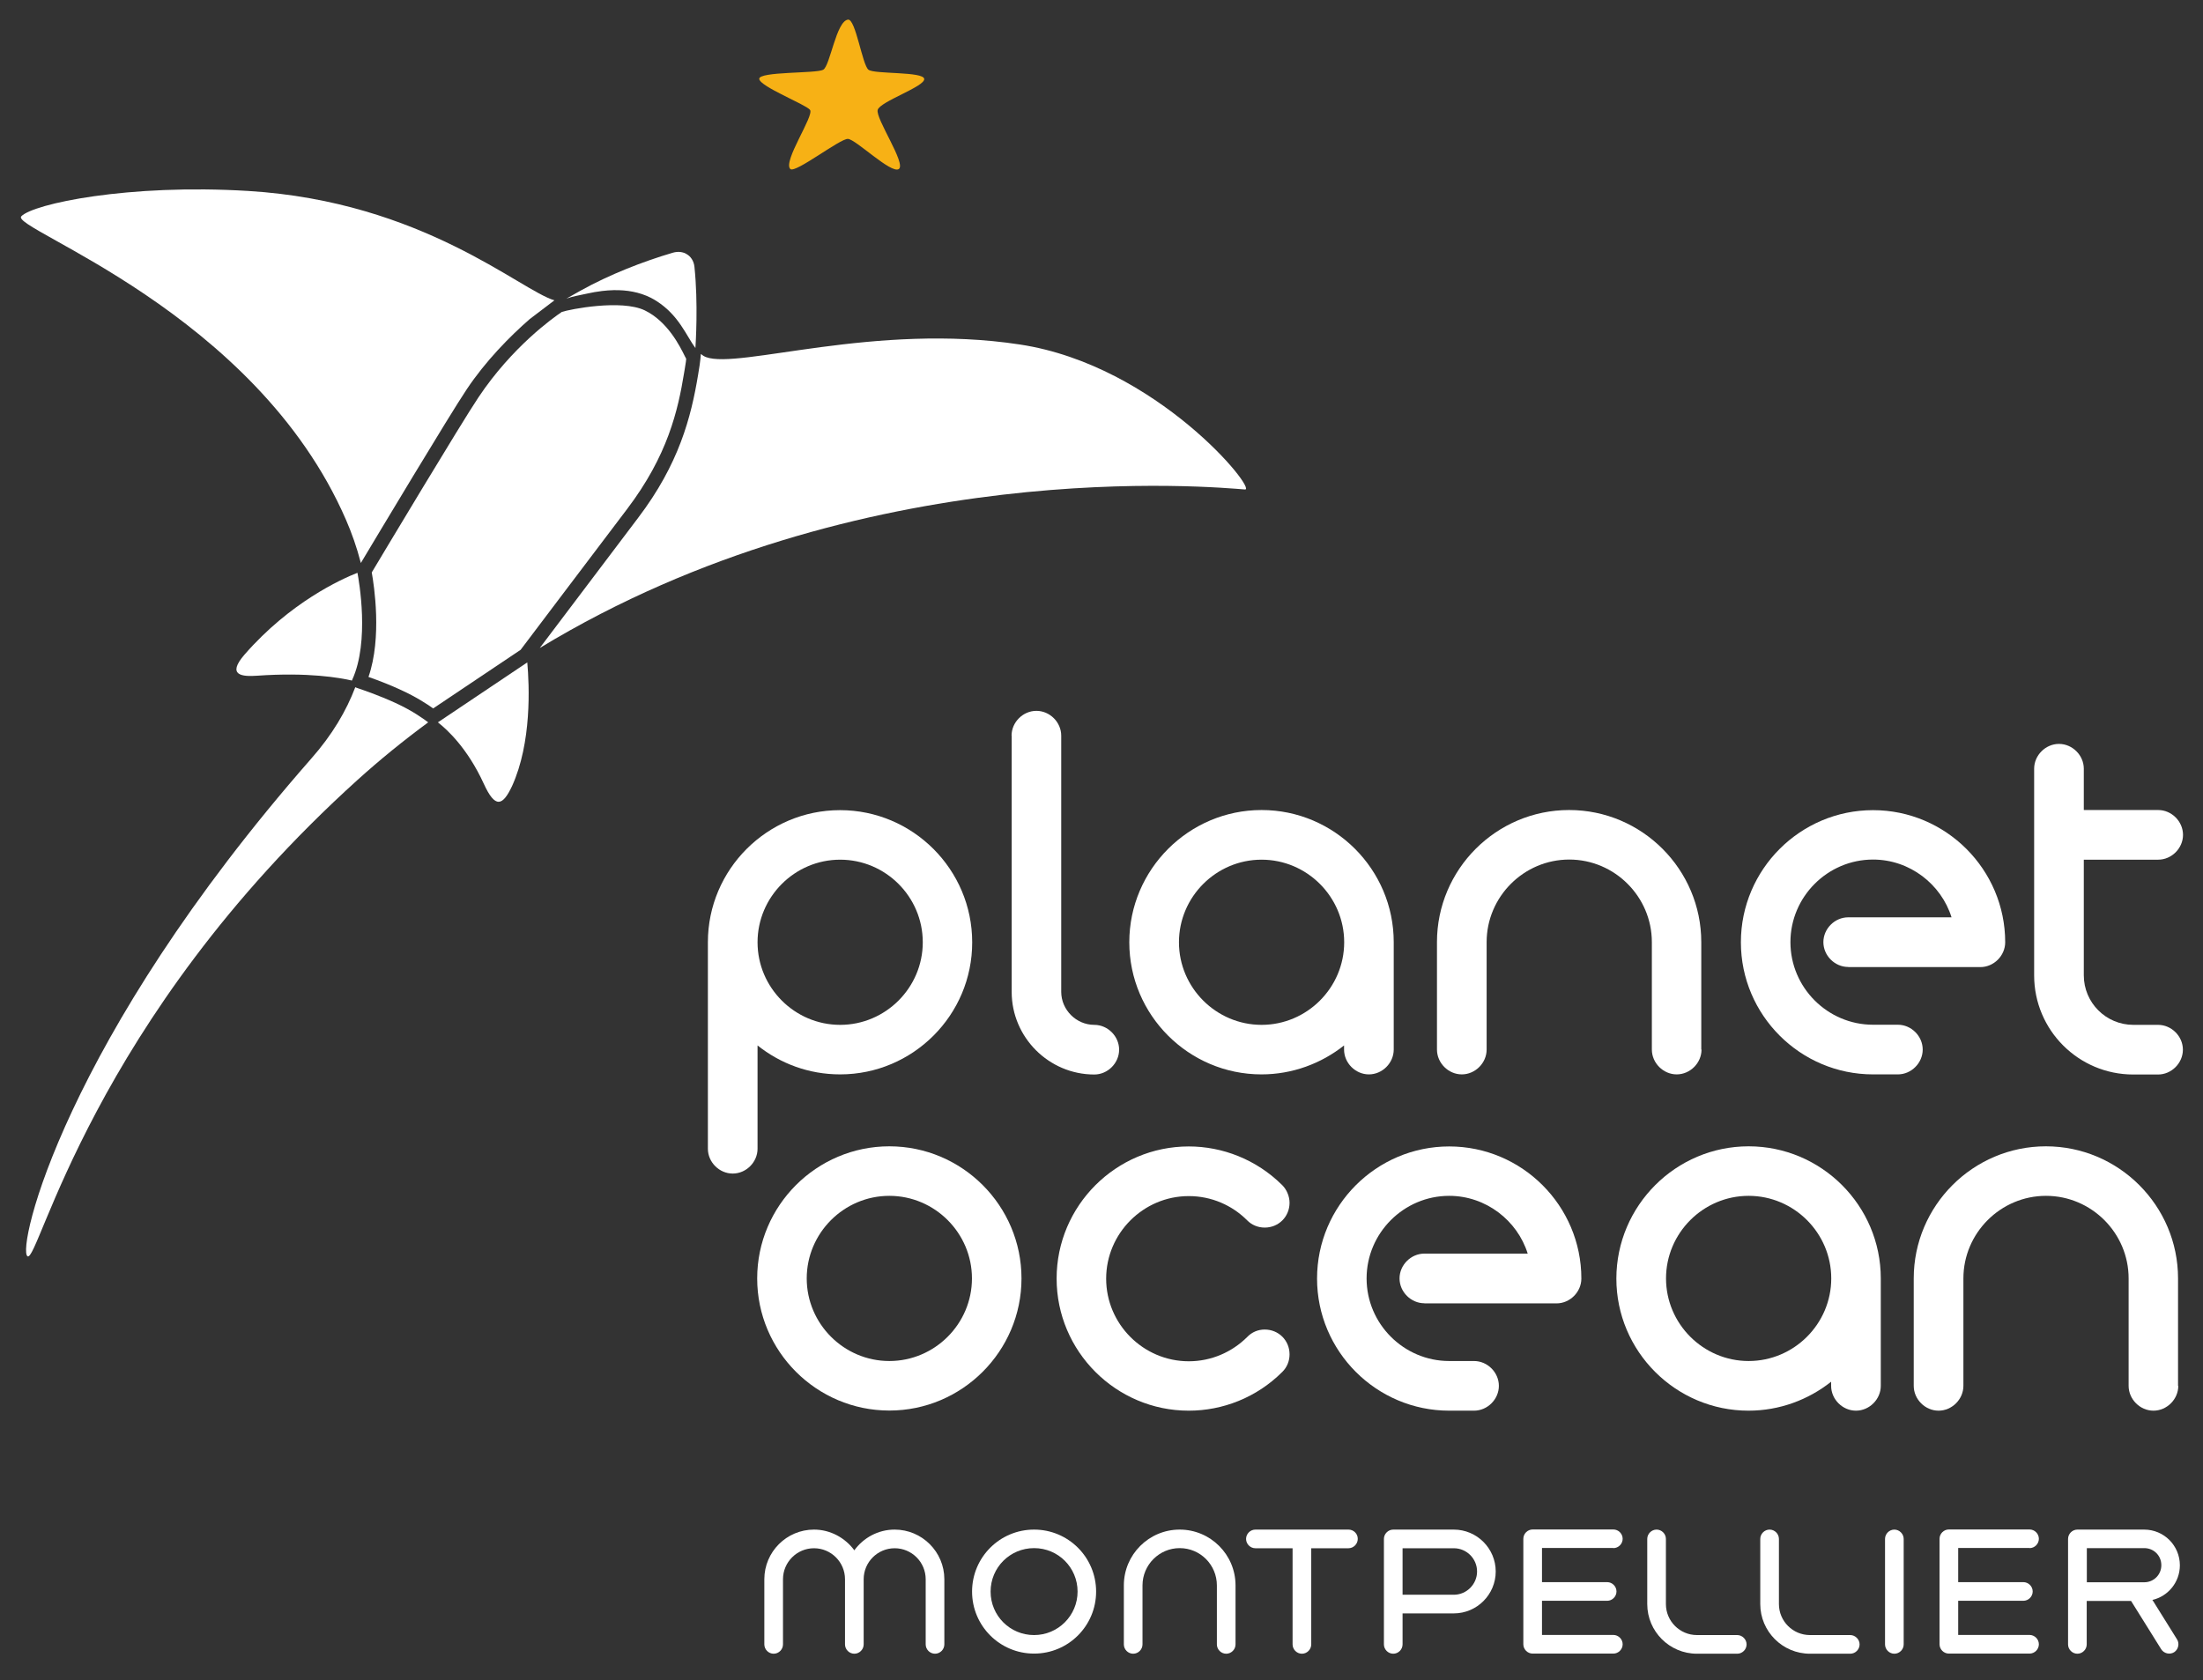 <?xml version="1.0" encoding="utf-8"?>
<!-- Generator: Adobe Illustrator 23.0.1, SVG Export Plug-In . SVG Version: 6.00 Build 0)  -->
<svg version="1.1" id="Calque_1" xmlns="http://www.w3.org/2000/svg" xmlns:xlink="http://www.w3.org/1999/xlink" x="0px" y="0px"
	 viewBox="0 0 181.87 138.73" style="enable-background:new 0 0 181.87 138.73;" xml:space="preserve">
<rect x="0" y="0" width="181.87" height="138.73" fill="#333333" stroke="none"/>
<style type="text/css">
	.st0{fill:#FFFFFF;}
	.st1{fill:#F7B115;}
</style>
<g>
	<path class="st0" d="M69.36,88.72c-2.6,0-4.95-0.9-6.82-2.39v8.53c0,1.11-0.94,2.05-2.05,2.05c-1.11,0-2.05-0.94-2.05-2.05V77.81
		c0-6.01,4.9-10.91,10.91-10.91c6.01,0,10.91,4.9,10.91,10.91C80.27,83.82,75.37,88.72,69.36,88.72 M69.36,70.99
		c-3.75,0-6.82,3.07-6.82,6.82c0,3.75,3.07,6.82,6.82,6.82c3.75,0,6.82-3.07,6.82-6.82C76.18,74.05,73.11,70.99,69.36,70.99"/>
	<path class="st0" d="M83.51,60.75c0-1.11,0.94-2.05,2.05-2.05c1.11,0,2.05,0.94,2.05,2.05V81.9c0,1.49,1.24,2.73,2.73,2.73
		c1.11,0,2.05,0.94,2.05,2.05c0,1.11-0.94,2.05-2.05,2.05c-3.75,0-6.82-3.07-6.82-6.82V60.75z"/>
	<path class="st0" d="M104.15,66.89c6.01,0,10.91,4.9,10.91,10.91v8.87c0,1.11-0.94,2.05-2.05,2.05c-1.11,0-2.05-0.94-2.05-2.05
		v-0.34c-1.88,1.49-4.26,2.39-6.82,2.39c-6.01,0-10.91-4.9-10.91-10.91C93.23,71.8,98.14,66.89,104.15,66.89 M104.15,84.63
		c3.75,0,6.82-3.07,6.82-6.82c0-3.75-3.07-6.82-6.82-6.82c-3.75,0-6.82,3.07-6.82,6.82C97.33,81.56,100.4,84.63,104.15,84.63"/>
	<path class="st0" d="M140.47,86.67c0,1.11-0.94,2.05-2.05,2.05c-1.11,0-2.05-0.94-2.05-2.05v-8.87c0-3.75-3.07-6.82-6.82-6.82
		c-3.75,0-6.82,3.07-6.82,6.82v8.87c0,1.11-0.94,2.05-2.05,2.05c-1.11,0-2.05-0.94-2.05-2.05v-8.87c0-6.01,4.9-10.91,10.91-10.91
		c6.01,0,10.91,4.9,10.91,10.91V86.67z"/>
	<path class="st0" d="M152.58,79.85c-1.11,0-2.05-0.94-2.05-2.05c0-1.11,0.94-2.05,2.05-2.05h8.53c-0.85-2.73-3.45-4.77-6.48-4.77
		c-3.75,0-6.82,3.07-6.82,6.82s3.07,6.82,6.82,6.82h2.05c1.11,0,2.05,0.94,2.05,2.05c0,1.11-0.94,2.05-2.05,2.05h-2.05
		c-6.01,0-10.91-4.9-10.91-10.91c0-6.01,4.9-10.91,10.91-10.91s10.91,4.9,10.91,10.91c0,1.11-0.94,2.05-2.05,2.05H152.58z"/>
	<path class="st0" d="M178.16,84.63c1.11,0,2.05,0.94,2.05,2.05c0,1.11-0.94,2.05-2.05,2.05h-2.05c-4.52,0-8.18-3.67-8.18-8.18
		V63.48c0-1.11,0.94-2.05,2.05-2.05c1.11,0,2.05,0.94,2.05,2.05v3.41h6.14c1.11,0,2.05,0.94,2.05,2.05c0,1.11-0.94,2.05-2.05,2.05
		h-6.14v9.55c0,2.26,1.83,4.09,4.09,4.09H178.16z"/>
	<path class="st0" d="M73.42,94.66c6.01,0,10.91,4.9,10.91,10.91c0,6.01-4.9,10.91-10.91,10.91c-6.01,0-10.91-4.9-10.91-10.91
		C62.51,99.56,67.41,94.66,73.42,94.66 M73.42,112.39c3.75,0,6.82-3.07,6.82-6.82c0-3.75-3.07-6.82-6.82-6.82
		c-3.75,0-6.82,3.07-6.82,6.82C66.6,109.32,69.67,112.39,73.42,112.39"/>
	<path class="st0" d="M104.41,109.79c1.15,0,2.05,0.9,2.05,2.05c0,0.55-0.21,1.07-0.6,1.45c-2.13,2.13-4.94,3.2-7.72,3.2
		c-6.01,0-10.91-4.9-10.91-10.91c0-6.01,4.9-10.91,10.91-10.91c2.77,0,5.58,1.07,7.72,3.2c0.38,0.38,0.6,0.94,0.6,1.45
		c0,1.15-0.9,2.05-2.05,2.05c-0.55,0-1.07-0.21-1.45-0.6c-1.24-1.24-2.94-2-4.82-2c-3.75,0-6.82,3.07-6.82,6.82s3.07,6.82,6.82,6.82
		c1.88,0,3.58-0.77,4.82-2C103.35,110,103.86,109.79,104.41,109.79"/>
	<path class="st0" d="M117.59,107.62c-1.11,0-2.05-0.94-2.05-2.05c0-1.11,0.94-2.05,2.05-2.05h8.53c-0.85-2.73-3.45-4.77-6.48-4.77
		c-3.75,0-6.82,3.07-6.82,6.82s3.07,6.82,6.82,6.82h2.05c1.11,0,2.05,0.94,2.05,2.05c0,1.11-0.94,2.05-2.05,2.05h-2.05
		c-6.01,0-10.91-4.9-10.91-10.91c0-6.01,4.9-10.91,10.91-10.91s10.91,4.9,10.91,10.91c0,1.11-0.94,2.05-2.05,2.05H117.59z"/>
	<path class="st0" d="M144.36,94.66c6.01,0,10.91,4.9,10.91,10.91v8.87c0,1.11-0.94,2.05-2.05,2.05c-1.11,0-2.05-0.94-2.05-2.05
		v-0.34c-1.88,1.49-4.26,2.39-6.82,2.39c-6.01,0-10.91-4.9-10.91-10.91C133.45,99.56,138.35,94.66,144.36,94.66 M144.36,112.39
		c3.75,0,6.82-3.07,6.82-6.82c0-3.75-3.07-6.82-6.82-6.82c-3.75,0-6.82,3.07-6.82,6.82C137.54,109.32,140.61,112.39,144.36,112.39"
		/>
	<path class="st0" d="M179.83,114.44c0,1.11-0.94,2.05-2.05,2.05c-1.11,0-2.05-0.94-2.05-2.05v-8.87c0-3.75-3.07-6.82-6.82-6.82
		c-3.75,0-6.82,3.07-6.82,6.82v8.87c0,1.11-0.94,2.05-2.05,2.05c-1.11,0-2.05-0.94-2.05-2.05v-8.87c0-6.01,4.9-10.91,10.91-10.91
		c6.01,0,10.91,4.9,10.91,10.91V114.44z"/>
</g>
<g>
	<path class="st0" d="M73.86,126.31c-1.38,0-2.59,0.69-3.33,1.71c-0.75-1.02-1.97-1.71-3.33-1.71c-2.26,0-4.1,1.84-4.1,4.1v5.38
		c0,0.42,0.35,0.77,0.77,0.77s0.77-0.35,0.77-0.77v-5.38c0-1.41,1.15-2.56,2.56-2.56s2.56,1.15,2.56,2.56v5.38
		c0,0.42,0.35,0.77,0.77,0.77s0.77-0.35,0.77-0.77v-5.38c0-1.41,1.15-2.56,2.56-2.56c1.41,0,2.56,1.15,2.56,2.56v5.38
		c0,0.42,0.35,0.77,0.77,0.77c0.42,0,0.77-0.35,0.77-0.77v-5.38C77.96,128.15,76.12,126.31,73.86,126.31"/>
	<path class="st0" d="M85.37,126.31c-2.83,0-5.12,2.29-5.12,5.12s2.29,5.12,5.12,5.12c2.83,0,5.12-2.29,5.12-5.12
		S88.2,126.31,85.37,126.31 M85.37,135.02c-1.99,0-3.59-1.6-3.59-3.59c0-1.99,1.6-3.59,3.59-3.59c1.99,0,3.59,1.6,3.59,3.59
		C88.96,133.41,87.35,135.02,85.37,135.02"/>
	<path class="st0" d="M97.39,126.31c-2.55,0-4.61,2.07-4.61,4.61v4.87c0,0.42,0.35,0.77,0.77,0.77s0.77-0.35,0.77-0.77v-4.87
		c0-1.7,1.38-3.08,3.07-3.08c1.7,0,3.07,1.38,3.07,3.08v4.87c0,0.42,0.35,0.77,0.77,0.77s0.77-0.35,0.77-0.77v-4.87
		C102,128.37,99.93,126.31,97.39,126.31"/>
	<path class="st0" d="M111.33,126.31h-7.69c-0.42,0-0.77,0.35-0.77,0.77c0,0.42,0.35,0.77,0.77,0.77h3.07v7.94
		c0,0.42,0.35,0.77,0.77,0.77s0.77-0.35,0.77-0.77v-7.94h3.07c0.42,0,0.77-0.35,0.77-0.77C112.1,126.66,111.75,126.31,111.33,126.31
		"/>
	<path class="st0" d="M120.02,126.31h-5c-0.42,0-0.77,0.35-0.77,0.77v8.71c0,0.42,0.35,0.77,0.77,0.77c0.42,0,0.77-0.35,0.77-0.77
		v-2.56h4.23c1.9,0,3.46-1.55,3.46-3.46C123.48,127.86,121.92,126.31,120.02,126.31 M120.02,131.69h-4.23v-3.84h4.23
		c1.06,0,1.92,0.86,1.92,1.92C121.94,130.82,121.08,131.69,120.02,131.69"/>
	<path class="st0" d="M133.19,127.84c0.42,0,0.77-0.35,0.77-0.77c0-0.42-0.35-0.77-0.77-0.77h-6.66c-0.42,0-0.77,0.35-0.77,0.77
		v8.71c0,0.42,0.35,0.77,0.77,0.77h6.66c0.42,0,0.77-0.35,0.77-0.77s-0.35-0.77-0.77-0.77h-5.89v-2.82h5.38
		c0.42,0,0.77-0.35,0.77-0.77c0-0.42-0.35-0.77-0.77-0.77h-5.38v-2.82H133.19z"/>
	<path class="st0" d="M143.42,135.02h-3.33c-1.41,0-2.56-1.15-2.56-2.56v-5.38c0-0.42-0.35-0.77-0.77-0.77
		c-0.42,0-0.77,0.35-0.77,0.77v5.38c0,2.26,1.84,4.1,4.1,4.1h3.33c0.42,0,0.77-0.35,0.77-0.77S143.83,135.02,143.42,135.02"/>
	<path class="st0" d="M152.75,135.02h-3.33c-1.41,0-2.56-1.15-2.56-2.56v-5.38c0-0.42-0.35-0.77-0.77-0.77
		c-0.42,0-0.77,0.35-0.77,0.77v5.38c0,2.26,1.84,4.1,4.1,4.1h3.33c0.42,0,0.77-0.35,0.77-0.77S153.16,135.02,152.75,135.02"/>
	<path class="st0" d="M167.55,127.84c0.42,0,0.77-0.35,0.77-0.77c0-0.42-0.35-0.77-0.77-0.77h-6.66c-0.42,0-0.77,0.35-0.77,0.77
		v8.71c0,0.42,0.35,0.77,0.77,0.77h6.66c0.42,0,0.77-0.35,0.77-0.77s-0.35-0.77-0.77-0.77h-5.89v-2.82h5.38
		c0.42,0,0.77-0.35,0.77-0.77c0-0.42-0.35-0.77-0.77-0.77h-5.38v-2.82H167.55z"/>
	<path class="st0" d="M156.39,126.31c-0.42,0-0.77,0.35-0.77,0.77v3.76v1.19v3.76c0,0.42,0.35,0.77,0.77,0.77
		c0.42,0,0.77-0.35,0.77-0.77v-3.76v-1.19v-3.76C157.16,126.66,156.8,126.31,156.39,126.31"/>
	<path class="st0" d="M177.74,132.19l-0.05-0.07c1.3-0.3,2.27-1.47,2.27-2.86c0-1.63-1.31-2.95-2.95-2.95h-5.51
		c-0.42,0-0.77,0.35-0.77,0.77v8.71c0,0.42,0.35,0.77,0.77,0.77c0.42,0,0.77-0.35,0.77-0.77v-3.59h3.66l0.5,0.8l1.99,3.19
		c0.22,0.35,0.7,0.47,1.06,0.25c0.35-0.22,0.47-0.71,0.25-1.06L177.74,132.19z M172.28,127.84h4.74c0.79,0,1.41,0.62,1.41,1.41
		c0,0.78-0.62,1.41-1.41,1.41h-4.74V127.84z"/>
</g>
<g>
	<path class="st1" d="M70.01,1.62c0.63-0.07,1.18,3.76,1.69,4.14c0.51,0.38,4.55,0.13,4.6,0.76c0.06,0.63-3.64,1.86-3.84,2.55
		c-0.21,0.69,2.38,4.46,1.74,4.89c-0.63,0.42-3.55-2.46-4.2-2.49c-0.65-0.03-4.34,2.86-4.75,2.49c-0.66-0.6,2-4.43,1.62-4.89
		c-0.38-0.46-4.13-1.92-4.19-2.55c-0.06-0.63,4.71-0.44,5.28-0.76C68.53,5.45,69.03,1.74,70.01,1.62"/>
	<path class="st0" d="M57.41,28.74c0.02-0.32,0.24-3.67-0.08-6.71c-0.05-0.48-0.31-0.88-0.7-1.08c0.07,0.04,0.14,0.08,0.2,0.14
		c-0.06-0.05-0.13-0.1-0.2-0.14c-0.01,0-0.01-0.01-0.02-0.01c-0.07-0.04-0.14-0.07-0.22-0.09c0.08,0.02,0.15,0.06,0.22,0.09
		c-0.32-0.16-0.69-0.18-1.07-0.07c-2.45,0.72-5.22,1.8-7.61,3.13c-0.45,0.25-1.17,0.66-1.17,0.66c0.55-0.2,0.96-0.25,1.68-0.41
		c0.41-0.09,0.83-0.17,1.26-0.22c0.32-0.04,0.64-0.06,0.96-0.07c0.01,0,0.02,0,0.02,0c1.04-0.02,2.1,0.15,3.05,0.63
		c0.16,0.08,0.31,0.17,0.47,0.27C56.05,26.04,56.66,27.73,57.41,28.74C57.43,28.42,57.43,28.42,57.41,28.74"/>
	<path class="st0" d="M56.48,30.77l0.06-0.36c0.09-0.56,0.1-0.62,0.11-0.78c-0.03-0.05-0.06-0.12-0.11-0.21
		c-0.39-0.79-1.41-2.87-3.31-3.79c-1.94-0.93-6.2-0.09-6.85,0.13c-0.71,0.48-4.09,2.87-6.88,7.05c-1.46,2.18-7.87,12.89-8.81,14.46
		c0.19,1.06,0.86,5.37-0.27,8.63c0.94,0.33,1.85,0.69,2.69,1.08c1.23,0.56,2.15,1.16,2.65,1.52l7.22-4.84
		c0.67-0.88,5.85-7.75,8.78-11.61C55.13,37.61,55.97,33.9,56.48,30.77"/>
	<path class="st0" d="M28.57,42.94c0.46,1.06,0.89,2.26,1.22,3.55c1.3-2.17,7.28-12.16,8.74-14.34c1.56-2.34,3.57-4.38,5.2-5.8
		l2.04-1.55c-2.83-0.83-10.89-8.15-25.26-9.03c-9.92-0.61-17.76,1.06-18.75,2.09C0.76,18.89,21.09,25.7,28.57,42.94"/>
	<path class="st0" d="M32.63,58.04c-1.4-0.64-2.63-1.05-3.09-1.21c-0.05-0.02-0.13-0.04-0.21-0.08c-0.73,1.93-1.89,3.92-3.64,5.9
		C5.26,85.95,1.37,103.11,2.27,103.74c0.9,0.63,5.26-19.46,27.24-39.33c1.86-1.68,3.78-3.24,5.84-4.76
		C35.05,59.42,34.08,58.7,32.63,58.04"/>
	<path class="st0" d="M84.21,28.45C72.26,26.62,61,30.5,58.29,29.49c-0.16-0.06-0.3-0.15-0.43-0.26c-0.03,0.5-0.16,1.37-0.23,1.73
		c-0.58,3.51-1.58,7.36-4.94,11.79c-2.45,3.24-6.5,8.6-8.13,10.76c26.56-16.13,55.94-13.26,58.22-13.09
		C103.82,40.5,95.53,30.18,84.21,28.45"/>
	<path class="st0" d="M29.06,56.18l0.02-0.05c1.45-3.17,0.55-8.19,0.43-8.83c-1.35,0.53-5.56,2.44-9.31,6.74
		c-1.54,1.77-0.15,1.84,1.01,1.76c4.24-0.3,6.86,0.17,7.85,0.4C29.05,56.2,29.05,56.19,29.06,56.18"/>
	<path class="st0" d="M36.15,59.65c0.76,0.59,2.44,2.13,3.78,5.05c0.96,2.11,1.57,1.84,2.34,0.22c1.64-3.61,1.43-8.31,1.26-10.22
		L36.15,59.65z"/>
</g>
</svg>

